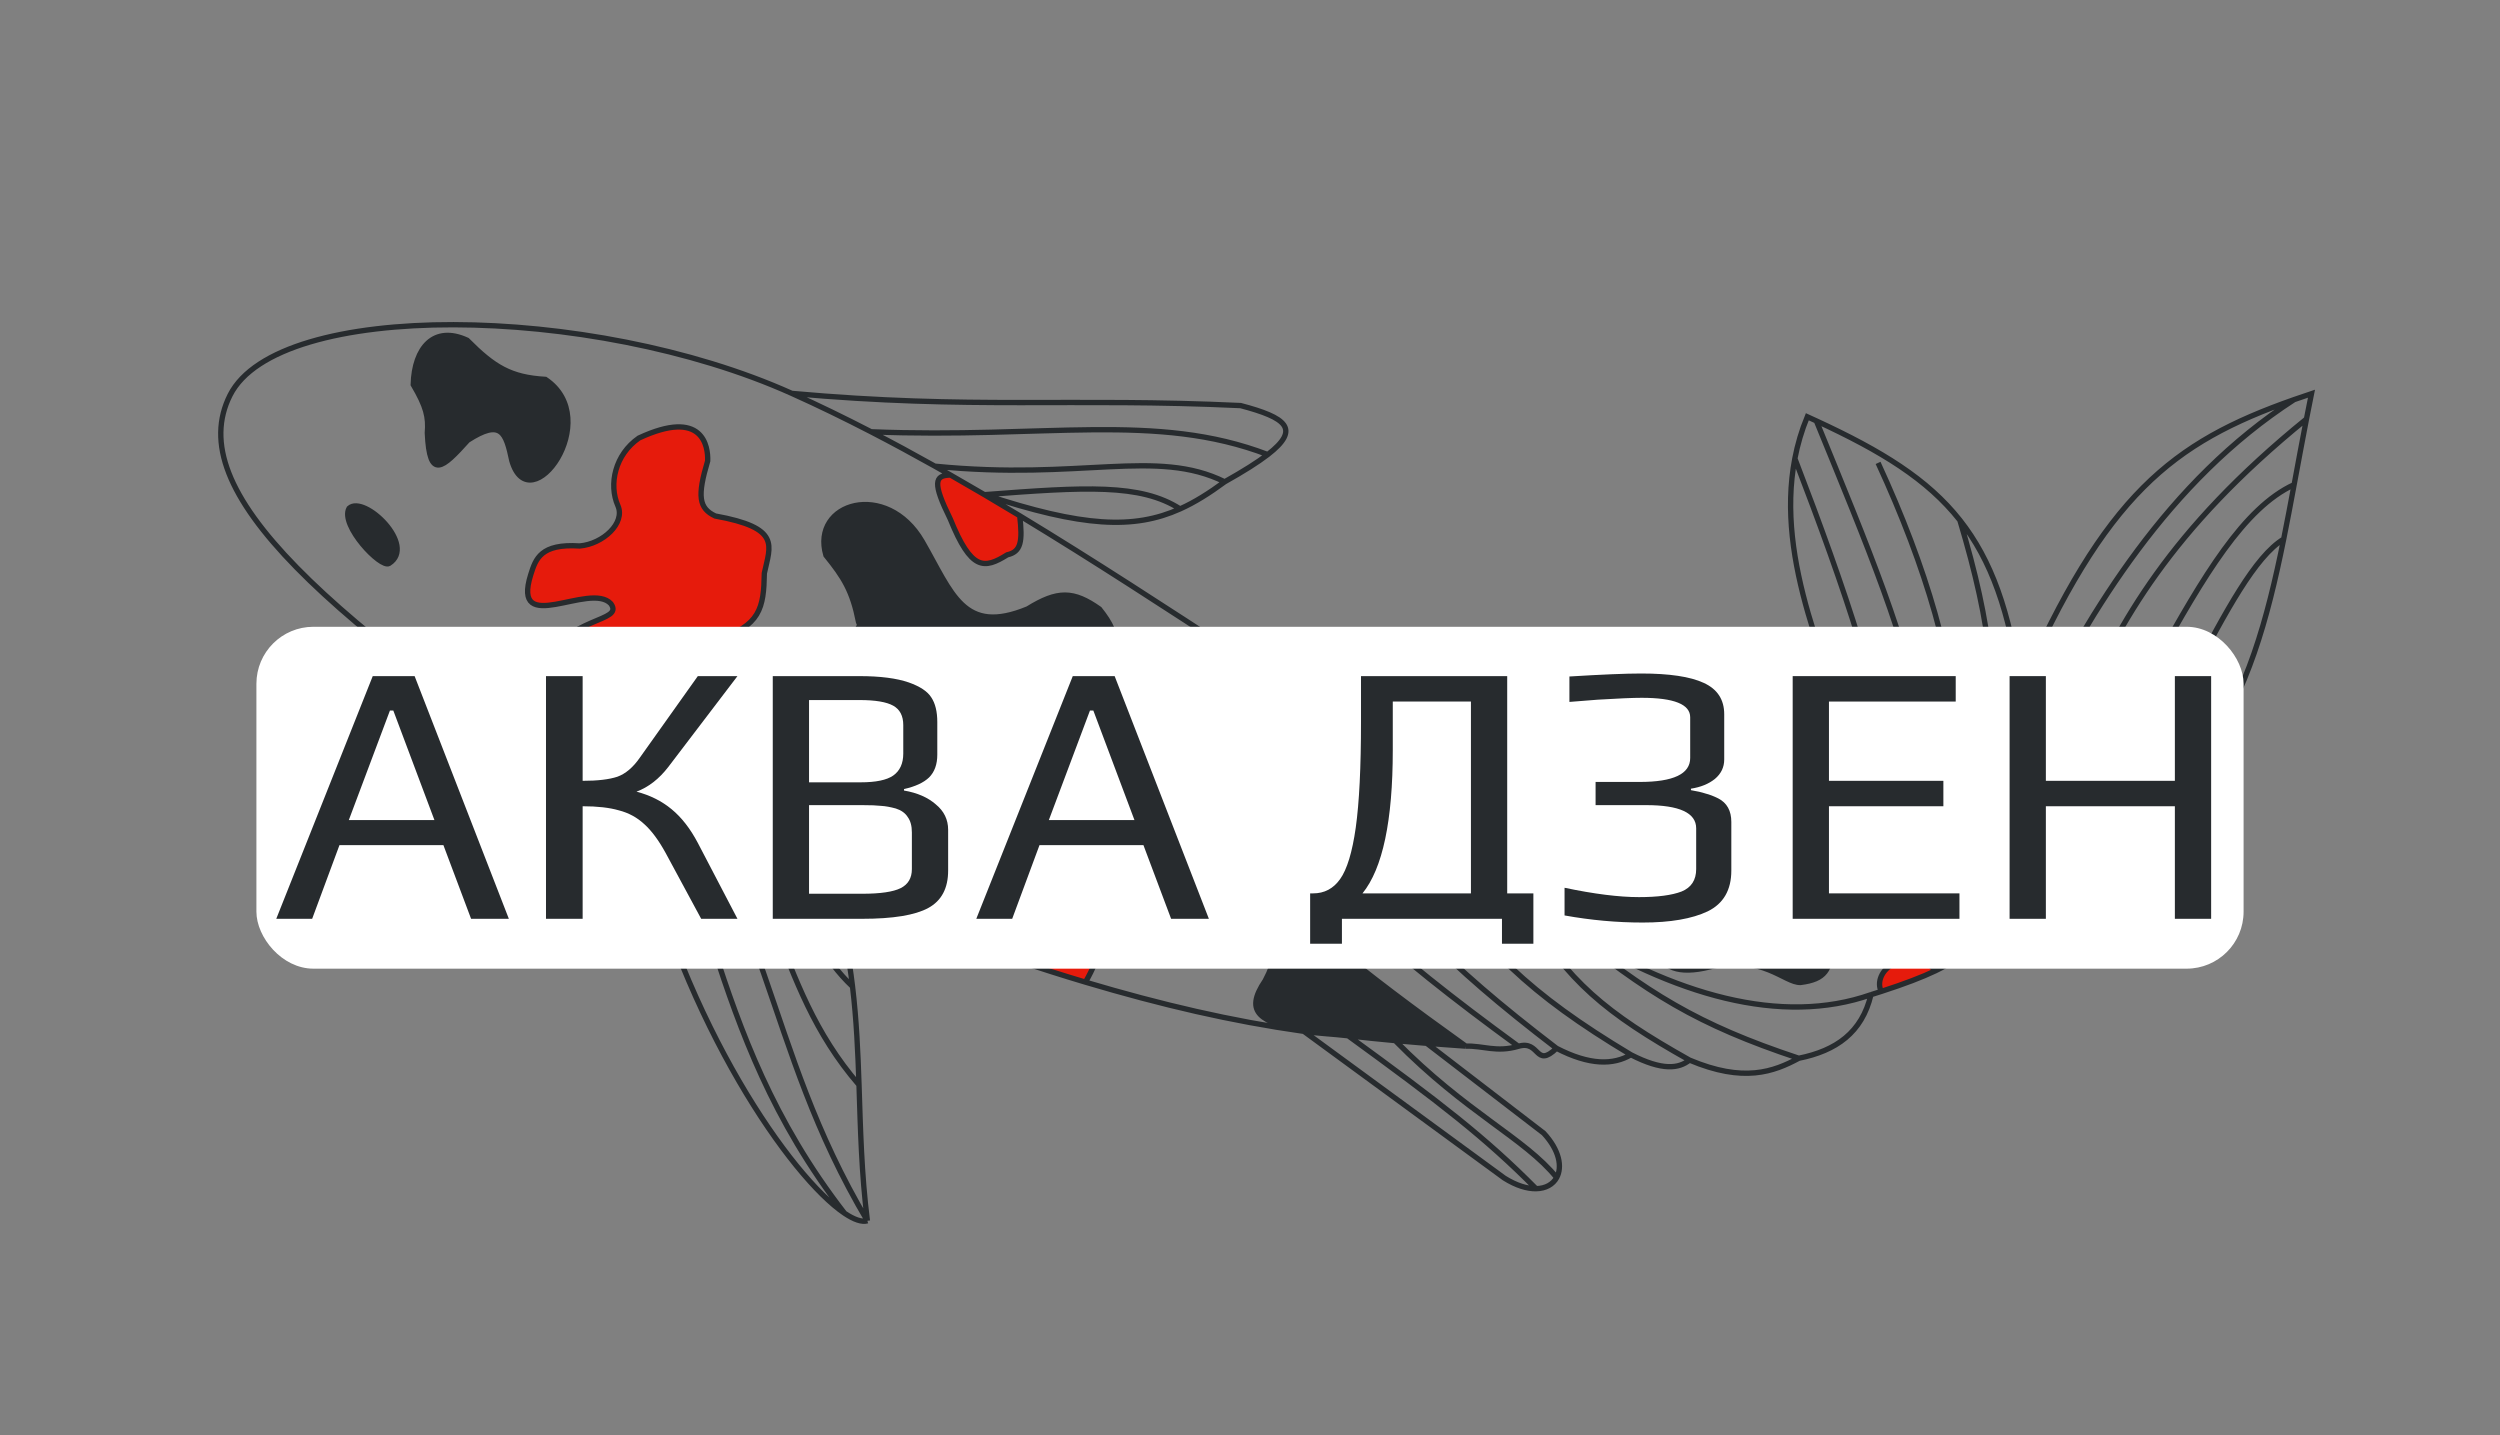 <?xml version="1.0" encoding="UTF-8"?> <svg xmlns="http://www.w3.org/2000/svg" width="702" height="403" viewBox="0 0 702 403" fill="none"><rect x="0" y="0" width="702" height="403" fill="#808080" stroke="none"/> <g clip-path="url(#clip0_15_83)"> <path d="M276.421 138.905C273.251 137.039 270.082 135.201 266.914 133.396C262.391 133.442 261.823 135.555 266.833 145.723C272.742 160.295 276.33 159.843 282.836 155.792C286.683 154.921 287.181 152.142 286.339 144.826C283.033 142.825 279.727 140.85 276.421 138.905Z" fill="#E61B0C"></path> <path d="M302.294 204.085C288.647 193.957 273.366 184.142 254.83 174.687C270.089 180.033 286.606 187.176 303.808 195.232C315.274 183.954 315.026 178.904 308.731 171.015C301.402 165.838 296.98 165.775 288.605 170.966C270.488 178.459 267.374 166.621 258.949 152.044C249.009 134.845 227.597 141.094 231.922 155.912C236.934 162.11 239.349 165.898 241.087 174.678C244.072 179.166 217.227 183.926 228.269 198.519C236.616 207.164 238.195 212.66 230.535 224.658C228.248 238.772 248.405 243.563 257.305 230.245C262.758 222.085 270.21 221.595 288.347 225.205C303.901 225.244 303.905 216.553 302.294 204.085Z" fill="#272B2E"></path> <path d="M273.264 247.028C263.573 248.511 260.356 250.902 264.734 262.305C279.248 267.664 292.387 272.097 304.794 275.787C309.241 267.984 309.67 263.971 305.851 257.617C309.765 244.126 305.474 241.727 293.032 241.258C285.837 235.837 281.523 236.834 273.264 247.028Z" fill="#E61B0C"></path> <path d="M162.784 153.311C169.322 152.743 175.654 146.875 173.504 141.992C170.864 135.998 172.719 127.631 179.411 122.998C197.402 114.614 198.871 125.358 198.715 129.424C195.759 139.351 196.244 142.712 200.826 144.888C219.391 148.255 216.289 153.126 214.625 160.961C214.455 170.717 213.515 175.77 201.292 179.592C186.488 182.336 180.886 186.446 174.163 196.891C159.06 209.13 146.261 202.354 151.279 187.39C159.799 172.579 175.339 174.887 171.537 169.517C165.668 163.19 143.48 179.045 149.04 161.343C150.429 156.917 151.845 152.588 162.784 153.311Z" fill="#E61B0C"></path> <path d="M399.644 242.302C409.302 246.91 418.861 251.322 428.229 255.4C432.035 252.904 430.981 250.501 422.404 244.13C425.962 239.973 424.541 236.409 420.693 229.578C419.679 229 418.664 228.417 417.646 227.829C416.106 226.939 414.563 226.039 413.015 225.13C407.795 223.609 405.041 223.871 400.985 229.85C397.803 232.578 395.996 233.811 392.129 227.075C384.438 217.163 381.4 219.422 377.272 231.412C384.76 235.115 392.232 238.766 399.644 242.302Z" fill="#E61B0C"></path> <path d="M411.591 293.756C397.102 283.926 384.684 274.231 373.32 264.7C364.122 257.118 354.965 249.036 343.77 238.764C325.238 244.173 329.224 264.196 343.895 263.934C356.386 263.175 361.092 264.239 355.273 275.353C349.025 284.557 354.351 286.925 366.136 289.603C370.259 290.186 374.321 290.354 378.564 290.842C382.882 291.338 387.277 291.789 391.776 292.202C394.682 292.469 397.631 292.72 400.632 292.958C404.207 293.242 407.856 293.507 411.591 293.756Z" fill="#272B2E"></path> <path d="M98.02 142.733C95.395 147.519 106.979 159.645 109.244 158.218C117.171 153.224 102.242 138.821 98.02 142.733Z" fill="#272B2E"></path> <path d="M116.039 107.993C119.659 114.156 120.372 117.066 120.003 121.576C120.596 134.925 124.264 131.479 131.329 123.631C140.764 117.533 142.043 121.405 143.736 129.39C148.782 146.678 169.836 117.752 153.156 106.54C143.359 105.959 138.691 103.099 131.173 95.536C121.875 91.239 116.318 97.625 116.039 107.993Z" fill="#272B2E"></path> <path d="M509.899 265.063C504.979 264.391 499.966 263.397 494.868 262.113C486.971 260.125 478.87 257.441 470.589 254.178C463.756 261.278 461.578 276.195 480.174 271.483C494.798 267.777 501.148 276.047 505.595 275.874C512.552 275.002 513.966 272.292 514.401 265.591C512.909 265.446 511.408 265.27 509.899 265.063Z" fill="#272B2E"></path> <path d="M532.105 270.386C528.165 272.299 527.012 275.943 528.257 278.392C534.859 276.258 539.741 274.382 543.438 272.614C539.839 268.418 537.389 267.821 532.105 270.386Z" fill="#E61B0C"></path> <path d="M557.073 259.335C551.536 261.848 545.797 263.616 539.872 264.71M557.073 259.335C598.69 213.578 615.896 149.07 644.194 136.085M557.073 259.335C619.384 229.772 632.011 197.148 641.258 151.382M557.073 259.335C554.425 264.598 552.484 268.285 543.438 272.614M525.362 279.311C500.285 288.114 470.135 279.538 439.31 260.096M525.362 279.311C522.863 289.946 515.568 295.06 505.097 297.16M525.362 279.311C526.362 278.999 527.327 278.693 528.257 278.392M254.83 174.687C270.089 180.033 286.606 187.176 303.808 195.232M254.83 174.687C273.366 184.142 288.647 193.957 302.294 204.085C303.905 216.553 303.901 225.244 288.347 225.205C270.21 221.595 262.758 222.085 257.305 230.245C248.405 243.563 228.248 238.772 230.535 224.658C238.195 212.66 236.616 207.164 228.269 198.519C217.227 183.926 244.072 179.166 241.087 174.678C239.349 165.898 236.934 162.11 231.922 155.912C227.597 141.094 249.009 134.845 258.949 152.044C267.374 166.621 270.488 178.459 288.605 170.966C296.98 165.775 301.402 165.838 308.731 171.015C315.026 178.904 315.274 183.954 303.808 195.232M254.83 174.687C308.487 202.058 334.86 232.44 373.32 264.7M411.591 293.756C407.856 293.507 404.207 293.242 400.632 292.958M411.591 293.756C416.504 293.594 420.179 295.612 426.352 293.8M411.591 293.756C397.102 283.926 384.684 274.231 373.32 264.7M411.591 293.756C396.146 282.7 384.702 274.082 373.32 264.7M234.035 250.437C221.548 232.53 213.231 221.981 193.006 208.811M234.035 250.437C236.745 259.723 238.369 268.494 239.39 277.015M234.035 250.437C244.989 254.831 255.161 258.769 264.734 262.305M185.693 204.246C181.681 202.025 178.664 200.704 176.513 200.348M185.693 204.246C220.394 245.039 216.035 275.454 241.211 304.624M185.693 204.246C188.298 205.81 190.728 207.327 193.006 208.811M178.951 231.674L173.905 214.386C172.856 210.353 172.258 207.219 172.207 204.939M178.951 231.674C89.756 173.101 51.157 137.65 64.609 110.944C78.062 84.236 165.88 85.098 222.346 110.467M178.951 231.674C192.364 288.032 222.271 330.655 237.139 340.677M243.562 342.798C242.043 343.242 239.839 342.497 237.139 340.677M243.562 342.798C213.785 292.525 217.973 255.125 176.513 200.348M243.562 342.798C241.876 329.401 241.623 316.967 241.211 304.624M222.346 110.467C272.935 115.011 300.512 111.652 348.367 113.886C361.148 117.263 365.34 120.421 355.988 127.642M222.346 110.467C229.732 113.785 237.153 117.396 244.596 121.243M343.889 135.293C349.212 132.307 353.201 129.794 355.988 127.642M343.889 135.293C324.675 125.765 303.582 134.997 262.508 130.905M343.889 135.293C339.59 138.462 335.548 141.02 331.363 142.901M276.421 138.905C304.047 148.056 318.394 148.729 331.363 142.901M276.421 138.905C304.785 136.735 320.24 135.76 331.363 142.901M276.421 138.905C273.251 137.039 270.082 135.201 266.914 133.396M276.421 138.905C279.727 140.85 283.033 142.825 286.339 144.826M408.322 222.349C427.266 222.513 437.542 221.614 455.192 218.05C466.35 216.455 473.26 217.516 475.632 220.124M408.322 222.349C409.89 223.285 411.454 224.212 413.015 225.13M408.322 222.349C369.157 198.966 327.778 169.906 286.339 144.826M438.629 239.395L456.891 237.654C461.658 235.639 465.538 233.616 468.554 231.668M438.629 239.395C435.243 237.629 431.835 235.798 428.407 233.908M438.629 239.395C449.53 245.08 460.2 250.085 470.589 254.178M494.868 262.113C499.966 263.397 504.979 264.391 509.899 265.063M494.868 262.113C565.188 249.93 492.863 186.777 503.994 128.764M494.868 262.113C486.971 260.125 478.87 257.441 470.589 254.178M366.136 289.603L422.404 330.801C425.81 332.937 428.853 333.825 431.32 333.785M366.136 289.603C370.259 290.186 374.321 290.354 378.564 290.842M366.136 289.603C354.351 286.925 349.025 284.557 355.273 275.353C361.092 264.239 356.386 263.175 343.895 263.934C329.224 264.196 325.238 244.173 343.77 238.764C354.965 249.036 364.122 257.118 373.32 264.7M366.136 289.603C345.699 286.711 326.292 282.182 304.794 275.787M400.632 292.958L433.471 318.191C437.902 322.968 438.741 327.694 437.113 330.669M400.632 292.958C397.631 292.72 394.682 292.469 391.776 292.202M172.207 204.939C201.533 240.5 196.506 288.191 237.139 340.677M172.207 204.939C172.126 201.305 173.433 199.838 176.513 200.348M241.211 304.624C240.906 295.489 240.514 286.404 239.39 277.015M193.006 208.811C222.109 239.178 223.411 261.979 239.39 277.015M378.564 290.842C404.252 309.53 417.142 319.437 431.32 333.785M378.564 290.842C382.882 291.338 387.277 291.789 391.776 292.202M431.32 333.785C434.053 333.74 436.08 332.557 437.113 330.669M391.776 292.202C411.696 312.486 428.145 319.554 437.113 330.669M338.085 211.87C369.576 248.905 389.06 266.581 426.352 293.8M338.085 211.87C349.804 217.695 361.658 223.666 373.486 229.536M338.085 211.87C326.474 206.099 314.996 200.472 303.808 195.232M426.352 293.8C432.525 291.987 431.028 300.144 437.065 294.361M373.486 229.536C391.892 255.508 404.954 269.789 437.065 294.361M373.486 229.536C374.749 230.163 376.011 230.788 377.272 231.412M437.065 294.361C446.423 299.198 453.025 299.076 457.96 296.175M399.644 242.302C417.043 266.495 428.948 278.798 457.96 296.175M399.644 242.302C409.302 246.91 418.861 251.322 428.229 255.4M399.644 242.302C392.232 238.766 384.76 235.115 377.272 231.412M457.96 296.175C466.838 300.721 471.397 300.073 474.409 297.674M428.229 255.4C440.144 275.54 450.843 284.449 474.409 297.674M428.229 255.4C431.955 257.021 435.65 258.589 439.31 260.096M428.229 255.4C432.035 252.904 430.981 250.501 422.404 244.13C425.962 239.973 424.541 236.409 420.693 229.578M474.409 297.674C489.639 304.095 497.996 300.971 505.097 297.16M439.31 260.096C462.561 278.939 476.601 287.71 505.097 297.16M417.646 227.829C441.654 229.061 454.2 226.916 475.632 220.124M417.646 227.829C416.106 226.939 414.563 226.039 413.015 225.13M417.646 227.829C418.664 228.417 419.679 229 420.693 229.578M475.632 220.124C478.037 222.768 475.778 227.002 468.554 231.668M428.407 233.908C446.006 235.724 454.546 234.888 468.554 231.668M428.407 233.908C425.847 232.496 423.275 231.052 420.693 229.578M244.596 121.243C293.44 123.217 324.566 115.612 355.988 127.642M244.596 121.243C250.555 124.322 256.528 127.553 262.508 130.905M262.508 130.905C263.976 131.728 265.445 132.558 266.914 133.396M509.899 265.063C545.997 253.775 532.72 203.462 503.994 128.764M509.899 265.063C511.408 265.27 512.909 265.446 514.401 265.591M503.994 128.764C504.75 124.821 505.893 120.901 507.491 117.023C508.351 117.413 509.199 117.801 510.035 118.188M510.035 118.188C538.81 188.591 556.59 228.922 521.489 266.043M510.035 118.188C528.264 126.617 541.21 134.507 550.328 146.061M521.489 266.043C524.193 266.123 526.866 266.091 529.506 265.942M521.489 266.043C559.899 230.882 568.174 205.457 550.328 146.061M521.489 266.043C519.15 265.974 516.787 265.822 514.401 265.591M527.365 129.983C554.633 189.078 558.948 238.194 529.506 265.942M529.506 265.942C558.116 257.307 573.132 158.166 644.186 112.21M529.506 265.942C533.02 265.743 536.477 265.337 539.872 264.71M550.328 146.061C559.106 157.185 564.336 171.703 567.314 193.365C591.151 138.979 609.777 124.308 644.186 112.21M644.186 112.21C645.777 111.65 647.401 111.096 649.061 110.544C648.575 112.946 648.108 115.316 647.655 117.655M647.655 117.655C570.25 180.448 592.45 222.1 539.872 264.71M647.655 117.655C646.421 124.021 645.296 130.159 644.194 136.085M644.194 136.085C643.216 141.346 642.257 146.441 641.258 151.382M641.258 151.382C625.223 161.046 608.089 213.624 582.091 243.993M377.272 231.412C381.4 219.422 384.438 217.163 392.129 227.075C395.996 233.811 397.803 232.578 400.985 229.85C405.041 223.871 407.795 223.609 413.015 225.13M264.734 262.305C260.356 250.902 263.573 248.511 273.264 247.028C281.523 236.834 285.837 235.837 293.032 241.258C305.474 241.727 309.765 244.126 305.851 257.617C309.67 263.971 309.241 267.984 304.794 275.787M264.734 262.305C279.248 267.664 292.387 272.097 304.794 275.787M266.914 133.396C262.391 133.442 261.823 135.555 266.833 145.723C272.742 160.295 276.33 159.843 282.836 155.792C286.683 154.921 287.181 152.142 286.339 144.826M470.589 254.178C463.756 261.278 461.578 276.195 480.174 271.483C494.798 267.777 501.148 276.047 505.595 275.874C512.552 275.002 513.966 272.292 514.401 265.591M528.257 278.392C527.012 275.943 528.165 272.299 532.105 270.386C537.389 267.821 539.839 268.418 543.438 272.614M528.257 278.392C534.859 276.258 539.741 274.382 543.438 272.614M98.02 142.733C95.395 147.519 106.979 159.645 109.244 158.218C117.171 153.224 102.242 138.821 98.02 142.733ZM162.784 153.311C169.322 152.743 175.654 146.875 173.504 141.992C170.864 135.998 172.719 127.631 179.411 122.998C197.402 114.614 198.871 125.358 198.715 129.424C195.759 139.351 196.244 142.712 200.826 144.888C219.391 148.255 216.289 153.126 214.625 160.961C214.455 170.717 213.515 175.77 201.292 179.592C186.488 182.336 180.886 186.446 174.163 196.891C159.06 209.13 146.261 202.354 151.279 187.39C159.799 172.579 175.339 174.887 171.537 169.517C165.668 163.19 143.48 179.045 149.04 161.343C150.429 156.917 151.845 152.588 162.784 153.311ZM116.039 107.993C119.659 114.156 120.372 117.066 120.003 121.576C120.596 134.925 124.264 131.479 131.329 123.631C140.764 117.533 142.043 121.405 143.736 129.39C148.782 146.678 169.836 117.752 153.156 106.54C143.359 105.959 138.691 103.099 131.173 95.536C121.875 91.239 116.318 97.625 116.039 107.993Z" stroke="#272B2E" stroke-width="1.5"></path> <rect x="72" y="176" width="558" height="96" rx="16" fill="white"></rect> <path d="M104.665 189.855H116.425L142.885 258H132.28L124.51 237.315H95.32L87.655 258H77.575L104.665 189.855ZM121.99 230.28L110.44 199.515H109.495L97.945 230.28H121.99Z" fill="#272B2E"></path> <path d="M178.726 222.3C182.506 223.28 185.796 224.925 188.596 227.235C191.396 229.545 193.846 232.695 195.946 236.685L207.076 258H196.891L186.916 239.52C184.956 235.95 182.961 233.255 180.931 231.435C178.901 229.545 176.521 228.25 173.791 227.55C171.131 226.78 167.736 226.395 163.606 226.395V258H153.316V189.855H163.606V219.255C167.806 219.255 171.061 218.87 173.371 218.1C175.681 217.26 177.781 215.475 179.671 212.745L195.946 189.855H207.076L187.651 215.37C185.061 218.73 182.086 221.04 178.726 222.3Z" fill="#272B2E"></path> <path d="M216.993 189.855H241.353C247.163 189.855 251.783 190.45 255.213 191.64C258.363 192.76 260.463 194.16 261.513 195.84C262.633 197.52 263.193 199.83 263.193 202.77V211.905C263.193 214.635 262.423 216.77 260.883 218.31C259.343 219.78 256.998 220.865 253.848 221.565V221.985C257.558 222.615 260.533 223.91 262.773 225.87C265.083 227.76 266.238 230.14 266.238 233.01V244.455C266.238 249.425 264.383 252.925 260.673 254.955C256.963 256.985 250.768 258 242.088 258H216.993V189.855ZM241.668 219.675C245.938 219.675 248.983 219.045 250.803 217.785C252.693 216.455 253.638 214.39 253.638 211.59V203.61C253.638 201.02 252.693 199.2 250.803 198.15C248.913 197.1 245.763 196.575 241.353 196.575H227.178V219.675H241.668ZM242.088 250.965C247.198 250.965 250.803 250.44 252.903 249.39C255.003 248.34 256.053 246.555 256.053 244.035V233.745C256.053 231.925 255.668 230.49 254.898 229.44C254.198 228.32 253.078 227.515 251.538 227.025C249.998 226.605 248.633 226.36 247.443 226.29C246.253 226.15 244.468 226.08 242.088 226.08H227.178V250.965H242.088Z" fill="#272B2E"></path> <path d="M301.233 189.855H312.993L339.453 258H328.848L321.078 237.315H291.888L284.223 258H274.143L301.233 189.855ZM318.558 230.28L307.008 199.515H306.063L294.513 230.28H318.558Z" fill="#272B2E"></path> <path d="M430.573 250.86V265H421.753V258H376.813V265H367.888V250.86H368.728C371.878 250.86 374.398 249.53 376.288 246.87C378.248 244.14 379.718 239.31 380.698 232.38C381.678 225.38 382.168 215.475 382.168 202.665V189.855H423.223V250.86H430.573ZM413.038 250.86V196.995H391.093V210.645C391.093 230.455 388.258 243.86 382.588 250.86H413.038Z" fill="#272B2E"></path> <path d="M461.271 259.05C453.991 259.05 446.676 258.385 439.326 257.055V249.285C447.656 251.035 454.621 251.91 460.221 251.91C465.471 251.91 469.461 251.385 472.191 250.335C474.921 249.215 476.286 247.115 476.286 244.035V232.59C476.286 228.25 471.596 226.08 462.216 226.08H448.041V219.57H460.431C469.881 219.57 474.606 217.33 474.606 212.85V201.405C474.606 197.765 470.056 195.945 460.956 195.945C458.506 195.945 454.411 196.12 448.671 196.47L440.691 197.1V189.96C449.791 189.4 456.511 189.12 460.851 189.12C468.761 189.12 474.606 189.995 478.386 191.745C482.236 193.495 484.161 196.435 484.161 200.565V213.27C484.161 215.44 483.286 217.26 481.536 218.73C479.786 220.13 477.546 221.04 474.816 221.46V221.88C476.496 222.16 477.861 222.475 478.911 222.825C480.031 223.105 481.221 223.56 482.481 224.19C484.931 225.45 486.156 227.655 486.156 230.805V244.455C486.156 249.915 483.951 253.73 479.541 255.9C475.131 258 469.041 259.05 461.271 259.05Z" fill="#272B2E"></path> <path d="M503.385 189.855H549.165V196.995H513.57V219.255H545.7V226.395H513.57V250.86H550.215V258H503.385V189.855Z" fill="#272B2E"></path> <path d="M564.293 189.855H574.478V219.255H610.703V189.855H620.888V258H610.703V226.395H574.478V258H564.293V189.855Z" fill="#272B2E"></path> </g> <defs> <clipPath id="clip0_15_83"> <rect width="702" height="403" fill="white"></rect> </clipPath> </defs> </svg> 